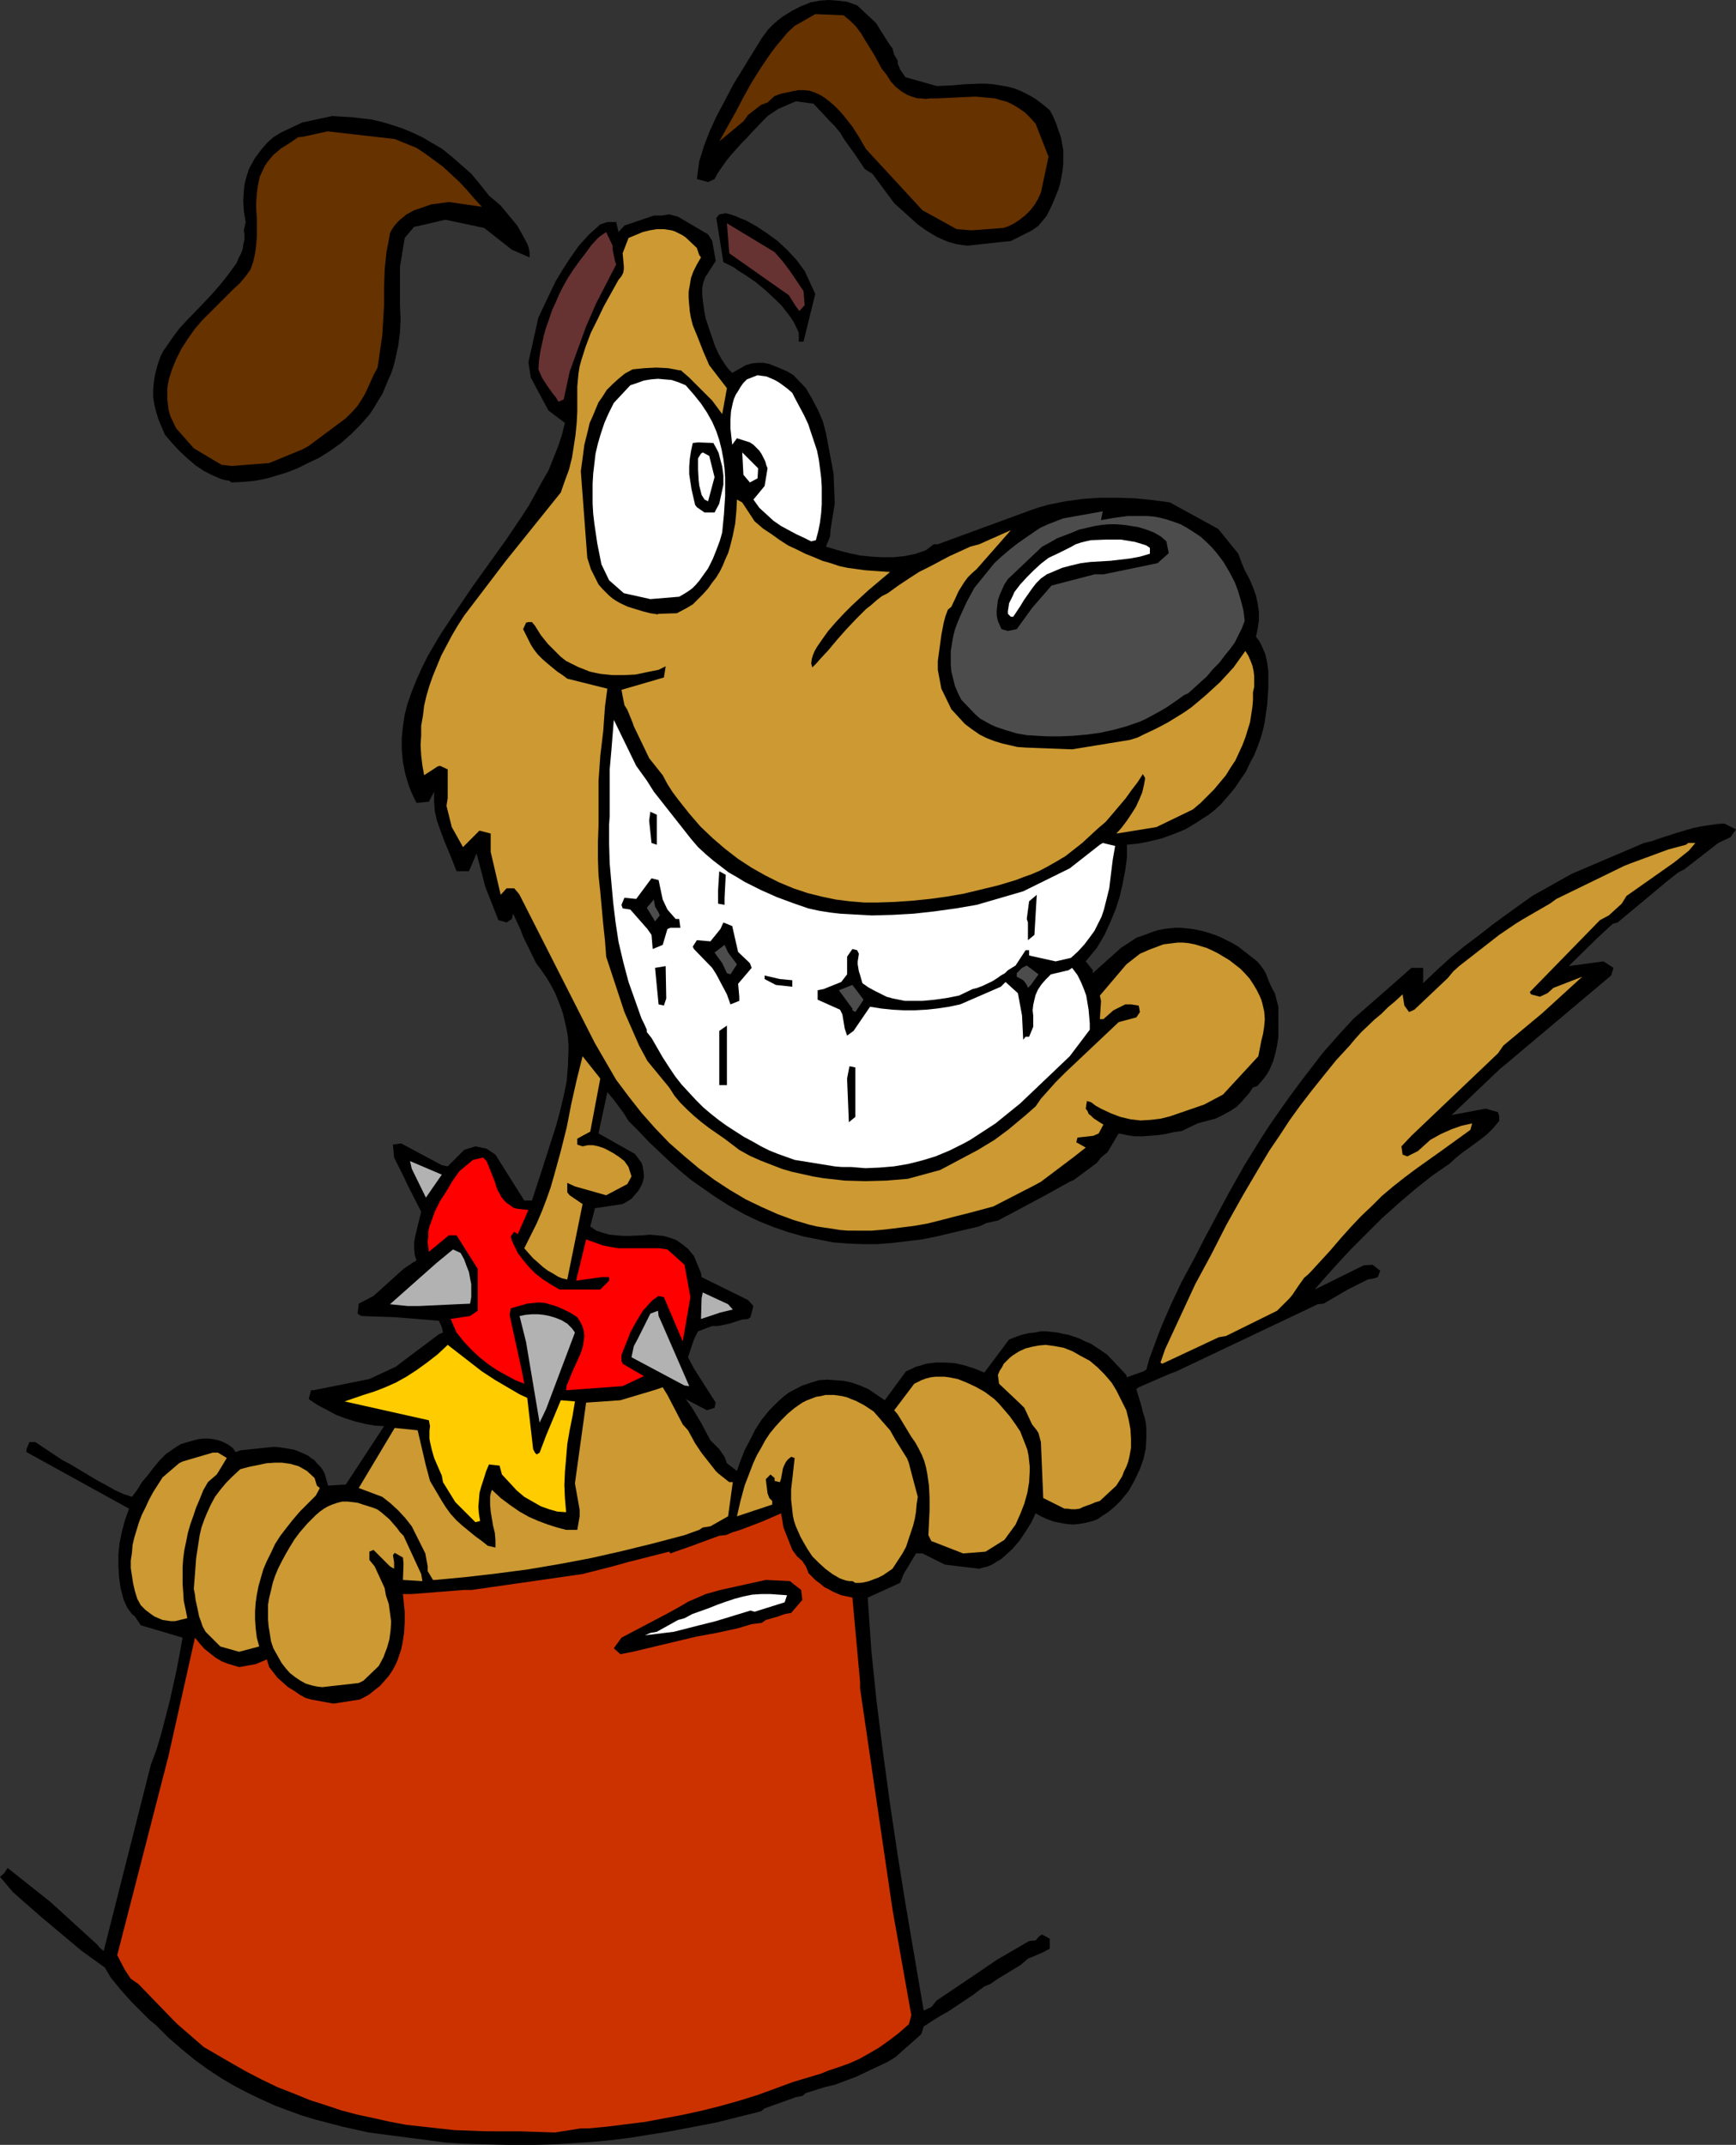 <?xml version="1.0" encoding="UTF-8" standalone="no"?>
<svg
   version="1.0"
   width="125.994mm"
   height="155.668mm"
   id="svg50"
   sodipodi:docname="Dog 37.wmf"
   xmlns:inkscape="http://www.inkscape.org/namespaces/inkscape"
   xmlns:sodipodi="http://sodipodi.sourceforge.net/DTD/sodipodi-0.dtd"
   xmlns="http://www.w3.org/2000/svg"
   xmlns:svg="http://www.w3.org/2000/svg">
  <rect width="100%" height="100%" fill="#333333" stroke="none"/>
  <sodipodi:namedview
     id="namedview50"
     pagecolor="#ffffff"
     bordercolor="#000000"
     borderopacity="0.25"
     inkscape:showpageshadow="2"
     inkscape:pageopacity="0.0"
     inkscape:pagecheckerboard="0"
     inkscape:deskcolor="#d1d1d1"
     inkscape:document-units="mm" />
  <defs
     id="defs1">
    <pattern
       id="WMFhbasepattern"
       patternUnits="userSpaceOnUse"
       width="6"
       height="6"
       x="0"
       y="0" />
  </defs>
  <path
     style="fill:#000000;fill-opacity:1;fill-rule:evenodd;stroke:none"
     d="m 138.965,588.353 -11.957,-0.323 -4.848,-0.323 -21.006,-2.747 -7.271,-1.616 -3.717,-0.97 -3.717,-0.97 -3.717,-1.131 -3.555,-1.293 -3.878,-1.454 -3.555,-1.616 -3.717,-1.778 -3.717,-1.939 -3.555,-2.101 -3.717,-2.424 -3.555,-2.585 -3.555,-2.909 -3.555,-3.07 -3.555,-3.555 -1.777,-1.454 -1.616,-1.616 -3.232,-3.232 -2.909,-3.232 -2.909,-3.555 -1.616,-2.747 -6.302,-4.525 L 11.473,525.979 6.302,521.455 3.555,519.031 0,514.829 l 1.131,-0.97 0.97,-1.454 11.796,9.372 12.765,11.635 0.646,0.808 1.131,0.97 12.927,-51.063 1.616,-4.363 1.293,-4.363 1.131,-4.363 1.131,-4.363 1.939,-8.726 1.616,-8.726 -11.473,-3.393 -1.616,-2.424 -0.808,-0.646 -1.293,-1.778 -0.97,-2.101 -0.808,-3.07 -0.485,-3.232 -0.162,-3.07 v -3.07 l 0.323,-3.232 0.646,-3.07 0.808,-3.07 1.131,-3.232 -28.116,-15.513 v -0.808 l 0.808,-1.939 H 9.695 l 7.271,4.848 2.424,1.293 2.424,1.454 4.848,2.909 2.424,1.293 2.262,1.293 2.424,1.131 2.424,0.808 1.454,-1.939 1.293,-2.101 1.616,-1.939 1.616,-2.101 1.616,-1.939 1.777,-1.778 2.101,-1.454 0.97,-0.646 1.131,-0.646 3.393,-0.97 1.293,-0.323 1.293,-0.162 h 1.454 l 1.293,0.162 1.454,0.323 1.293,0.485 1.293,0.646 1.293,0.97 0.808,1.131 1.293,-0.485 9.21,-0.97 1.777,0.162 1.939,0.323 1.939,0.323 1.939,0.808 1.777,0.808 0.808,0.646 0.97,0.646 0.646,0.808 0.808,0.808 0.646,0.808 0.646,1.131 0.97,3.393 4.848,-0.323 10.503,-15.998 -2.585,-0.162 -2.747,-0.485 -2.585,-0.646 -2.585,-0.808 -2.585,-0.97 -2.424,-1.293 -2.747,-1.454 -2.424,-1.616 0.646,-2.424 h 0.646 l 13.735,-2.747 1.616,-0.323 7.271,-3.393 2.101,-1.616 9.695,-7.272 1.131,-0.485 -0.323,-1.454 -0.808,-1.778 -12.119,-0.97 -9.21,-0.323 -0.97,-0.646 0.323,-2.747 4.04,-2.101 8.241,-7.433 2.909,-1.939 0.646,-0.323 -0.485,-1.616 -0.162,-1.778 v -1.616 l 0.323,-1.778 0.808,-3.393 0.808,-3.232 -3.717,-7.272 -0.808,-1.778 -2.909,-5.817 -0.323,-3.555 2.262,-0.323 6.625,3.555 4.524,2.424 1.616,0.323 4.524,-4.525 3.07,-0.97 3.07,0.646 2.424,1.616 7.918,12.604 h 2.101 l 2.747,-8.403 2.585,-8.08 1.293,-4.04 1.131,-4.201 0.97,-4.04 0.808,-4.04 0.323,-4.04 0.162,-4.04 v -1.939 l -0.162,-2.101 -0.323,-1.939 -0.485,-2.101 -0.485,-2.101 -0.646,-1.939 -0.808,-2.101 -0.808,-1.939 -1.131,-2.101 -1.131,-1.939 -1.454,-2.101 -1.454,-1.939 -3.555,-7.272 -0.646,-1.778 -2.101,-4.525 -0.323,1.454 -1.454,0.97 -2.262,-0.646 -3.555,-9.049 -2.424,-9.211 -2.101,4.848 h -0.97 -2.424 l -1.131,-2.909 -1.131,-2.747 -1.131,-2.747 -0.97,-2.585 -0.97,-2.747 -0.646,-2.747 -0.162,-2.585 v -1.454 -1.293 l -1.454,2.747 -3.393,0.323 -0.646,-1.293 -0.808,-1.778 -0.646,-1.616 -0.97,-3.232 -0.646,-3.232 -0.323,-3.393 v -3.232 l 0.323,-3.232 0.485,-3.232 0.808,-3.07 1.131,-3.232 1.293,-3.232 1.454,-3.232 1.616,-3.232 1.777,-3.07 1.939,-3.232 4.201,-6.302 4.363,-6.464 4.524,-6.302 4.524,-6.302 4.363,-6.464 2.101,-3.232 1.777,-3.232 1.777,-3.232 1.777,-3.07 1.293,-3.232 1.293,-3.232 1.131,-3.393 0.808,-3.232 -4.524,-3.393 -4.848,-9.049 -0.646,-4.201 2.747,-12.281 3.07,-6.464 1.616,-3.393 1.939,-3.232 2.101,-3.232 2.262,-3.232 1.454,-1.616 1.293,-1.454 1.616,-1.454 1.616,-1.454 1.939,-0.646 h 2.424 l 0.646,2.747 1.616,-1.778 8.079,-2.747 h 2.101 l 2.101,-0.323 2.424,0.646 8.241,4.848 1.131,1.778 0.97,5.494 -1.777,2.747 -0.485,0.808 -0.485,0.646 -0.646,1.616 -0.323,1.616 v 1.778 l 0.162,1.616 0.485,3.393 0.323,1.616 0.646,1.939 0.646,1.939 1.293,3.717 0.808,1.778 0.97,1.778 1.293,1.939 0.646,0.808 0.97,0.97 3.717,-2.101 1.616,-0.485 1.616,-0.162 h 1.616 l 1.616,0.323 1.616,0.646 1.616,0.646 1.777,0.808 1.616,0.97 3.393,3.555 1.777,3.07 1.616,3.07 1.293,3.07 0.808,3.07 2.101,11.15 0.323,8.241 -1.131,6.948 -0.162,2.101 -1.131,2.747 3.232,0.97 3.07,0.808 3.07,0.646 3.07,0.323 3.07,0.162 h 3.07 l 3.07,-0.323 3.07,-0.646 2.747,-0.97 2.101,-1.616 h 1.131 l 25.531,-9.372 2.424,-0.808 2.262,-0.646 4.848,-0.97 4.686,-0.646 4.848,-0.323 h 4.848 l 4.686,0.162 4.848,0.485 4.686,0.646 13.25,7.272 5.494,6.787 0.97,2.585 0.808,1.939 1.293,2.424 0.97,2.262 0.808,2.262 0.485,2.262 0.323,2.262 v 2.262 l -0.323,2.262 -0.485,2.262 0.97,1.293 0.646,1.293 0.485,1.131 0.485,1.131 0.485,2.262 0.323,2.262 v 4.686 l -0.323,4.686 -0.323,2.262 -0.323,2.262 -0.485,2.262 -0.646,2.262 -0.808,2.262 -0.97,2.424 -1.131,2.101 -1.131,2.424 -1.454,2.101 -1.616,2.424 -1.777,2.101 -2.101,2.424 -1.616,1.454 -1.616,1.293 -1.777,1.131 -1.454,0.97 -1.616,0.97 -1.616,0.97 -3.232,1.293 -3.07,1.131 -3.232,0.808 -3.232,0.646 -3.232,0.323 v 3.555 l -0.485,3.555 -0.646,3.393 -0.808,3.555 -1.131,3.555 -1.454,3.555 -1.616,3.555 -2.101,3.555 -3.07,3.717 1.939,2.424 v 0.808 l 7.756,-6.948 4.201,-2.747 2.747,-0.97 1.616,-0.646 1.616,-0.485 1.616,-0.323 1.454,-0.162 1.616,-0.162 h 1.454 l 1.616,0.162 1.616,0.162 1.616,0.323 1.454,0.323 1.616,0.485 1.454,0.485 1.616,0.646 1.616,0.808 1.616,0.808 1.616,0.97 5.171,4.04 0.97,1.131 0.808,1.131 0.646,1.131 0.808,2.101 0.485,1.131 0.485,0.97 0.646,1.131 0.97,3.717 v 3.878 4.363 l -0.323,2.262 -0.485,2.262 -0.646,2.262 -0.485,1.131 -0.485,1.131 -0.646,1.131 -0.808,1.131 -0.97,1.131 -0.97,1.131 -1.131,0.323 -0.97,1.454 -1.131,1.293 -1.131,1.293 -1.293,1.293 -1.454,0.97 -1.454,0.808 -1.454,0.808 -1.454,0.646 -4.848,1.293 -4.363,2.101 -2.262,0.323 -2.101,0.485 -2.101,0.323 -2.101,0.162 -2.262,0.162 h -2.101 l -2.101,-0.323 -2.262,-0.485 -1.454,2.424 -1.616,2.747 -1.777,1.454 -1.131,1.454 -6.302,4.686 -1.131,0.485 -7.271,4.04 -12.442,6.625 -3.07,0.646 -2.101,0.97 -7.595,1.778 -4.04,0.97 -4.04,0.808 -4.04,0.485 -4.04,0.485 -4.201,0.323 h -4.04 l -4.04,-0.162 -4.04,-0.323 -4.04,-0.808 -4.04,-0.808 -4.04,-1.131 -4.201,-1.454 -4.04,-1.616 -4.04,-1.939 -4.04,-2.262 -4.04,-2.585 -3.232,-2.262 -3.232,-2.262 -2.909,-2.424 -2.909,-2.585 -2.747,-2.585 -2.909,-2.747 -2.747,-2.909 -2.909,-2.909 -1.293,-2.101 -2.747,-3.717 -1.777,-2.101 -2.424,11.311 10.018,5.656 1.777,2.424 0.323,0.97 0.323,2.101 v 0.97 l -0.323,1.293 -0.485,1.131 -0.646,1.131 -0.97,1.131 -0.97,1.131 -1.293,0.808 -1.131,0.646 -7.595,1.131 -1.293,5.009 1.616,1.131 1.939,0.646 1.777,0.485 1.777,0.162 1.939,0.162 h 1.777 l 3.717,-0.162 1.777,-0.162 1.939,0.162 1.777,0.162 1.777,0.485 1.777,0.646 1.616,1.131 0.808,0.646 0.808,0.646 0.808,0.97 0.808,0.97 1.939,4.686 0.162,1.131 12.765,6.302 1.454,1.616 -0.808,3.07 -0.646,0.485 -1.616,0.162 -3.555,1.131 -3.07,0.646 h -1.616 l -3.878,1.454 -1.131,2.262 -0.485,1.454 -1.131,3.393 1.616,3.07 1.131,1.778 4.848,7.595 -0.323,1.454 -2.101,0.646 -5.817,-3.07 1.777,2.424 2.424,4.04 2.585,4.848 2.424,2.424 1.454,2.101 0.646,1.778 2.747,2.101 0.97,-2.747 1.131,-2.909 1.454,-2.747 1.454,-2.909 1.777,-2.747 2.101,-2.585 1.293,-1.293 1.131,-1.131 1.454,-1.293 1.454,-1.131 v 0 l 3.717,-1.939 2.424,-0.808 2.101,-0.646 2.262,-0.162 2.262,0.162 2.262,0.162 2.262,0.485 2.262,0.808 2.262,0.97 4.524,3.07 5.817,-7.918 1.454,-0.646 1.293,-0.646 1.293,-0.323 1.454,-0.485 1.293,-0.162 1.293,-0.162 h 2.747 l 2.585,0.162 2.747,0.646 2.585,0.808 2.747,1.131 0.97,-1.293 5.817,-7.756 2.424,-0.97 1.616,-0.485 1.454,-0.323 1.616,-0.162 1.616,-0.323 h 1.454 l 1.454,0.162 1.616,0.162 1.454,0.323 1.616,0.323 1.454,0.485 1.454,0.485 1.616,0.808 1.616,0.646 1.454,0.97 1.454,0.97 1.616,1.131 5.171,5.494 0.162,0.646 4.524,-1.616 0.808,-0.485 0.808,-2.909 1.131,-3.07 1.131,-3.07 1.131,-2.909 2.585,-5.979 2.909,-6.14 3.232,-5.979 3.07,-5.979 6.463,-12.119 4.363,-7.756 4.686,-7.595 2.424,-3.717 2.585,-3.717 2.747,-3.878 2.747,-3.717 6.302,-8.241 4.848,-5.494 3.717,-4.04 8.887,-7.756 6.948,-6.14 h 3.232 v 4.201 l 3.717,-3.555 3.717,-3.393 3.717,-3.07 3.878,-2.909 3.717,-2.909 3.717,-2.747 7.433,-5.333 v 0 l 9.21,-5.171 1.777,-0.97 19.714,-8.403 2.101,-0.485 2.262,-0.808 4.524,-1.454 4.363,-1.293 2.262,-0.485 2.101,-0.323 2.262,-0.323 2.101,-0.162 3.232,1.616 -1.454,2.101 -3.393,1.616 -9.372,7.272 -1.616,0.808 -1.454,1.131 -1.616,1.293 -13.573,11.311 -1.293,0.323 -4.201,3.878 -7.918,7.756 9.534,-1.293 2.747,1.778 -0.646,2.101 -29.57,24.885 -0.808,0.646 -13.412,12.766 9.372,-1.778 3.393,0.97 0.323,1.131 v 1.293 l -1.616,1.939 -1.616,1.616 -1.616,1.293 -3.717,2.747 -1.616,1.131 -1.777,1.454 -1.777,1.616 -4.686,3.232 -4.686,3.717 -4.524,3.878 -4.524,4.04 -4.201,4.201 -4.363,4.363 -4.04,4.363 -4.04,4.525 -1.777,2.101 13.412,-6.625 2.424,-0.162 2.101,1.616 -0.646,1.778 -0.97,0.323 -1.777,0.323 -5.494,2.747 -6.625,3.878 -1.616,0.162 -38.781,18.421 -1.777,0.646 -8.564,3.717 -0.646,0.485 1.454,4.848 0.323,1.454 0.485,1.454 0.323,1.454 0.162,1.454 v 1.454 1.293 l -0.162,2.909 -0.646,2.909 -0.97,2.747 -1.454,3.07 -1.616,2.909 -2.262,2.747 -1.293,1.293 -1.293,1.131 -1.293,0.97 -1.293,0.808 -1.131,0.808 -1.293,0.485 -1.939,0.485 -1.777,0.323 -1.777,0.162 -1.777,-0.162 -1.777,-0.323 -1.616,-0.323 -1.777,-0.646 -1.777,-0.808 -1.454,-0.808 -1.131,2.424 -1.616,2.585 -1.616,2.424 -1.939,2.262 -2.101,1.939 -1.131,0.97 -1.131,0.646 -1.293,0.808 -1.131,0.485 -1.293,0.323 -1.131,0.323 -9.372,-1.131 -6.14,-3.07 h -1.777 l -3.393,5.656 -0.97,2.424 -8.887,4.04 0.485,7.11 0.485,7.11 1.454,14.22 1.777,14.058 1.939,14.22 2.101,14.058 2.262,14.058 4.848,28.44 2.101,-0.97 1.454,-1.778 8.887,-5.979 7.595,-5.171 8.887,-5.171 1.777,-0.162 0.97,-1.131 0.808,-0.485 2.101,1.131 v 2.747 l -1.777,0.97 -4.201,1.778 -2.101,1.778 -6.14,3.717 -2.101,1.454 -1.616,0.646 -3.232,2.424 -6.787,4.525 -1.777,0.97 -2.101,1.293 -2.747,1.778 -0.646,2.101 -7.11,6.302 -2.101,1.293 -8.887,4.201 -1.777,0.646 -3.878,1.454 -2.747,0.646 -3.07,0.97 -2.101,0.646 -0.97,0.808 -1.777,0.323 -8.564,3.07 -0.97,0.808 -12.281,3.07 -8.403,1.616 -5.171,0.97 -5.171,0.808 -5.009,0.808 -5.171,0.646 -5.171,0.485 -5.009,0.323 -5.171,0.323 -5.171,0.162 h -7.271 z"
     id="path1" />
  <path
     style="fill:#cc3200;fill-opacity:1;fill-rule:evenodd;stroke:none"
     d="m 133.471,584.637 -4.363,-0.162 -4.363,-0.162 -4.524,-0.485 -4.363,-0.485 -4.363,-0.485 -4.363,-0.808 -4.363,-0.97 -4.524,-0.97 -4.363,-1.131 -4.363,-1.454 -4.524,-1.454 -4.363,-1.778 -4.524,-1.778 -4.363,-2.101 -4.363,-2.262 -4.524,-2.585 -6.948,-4.04 -7.271,-6.302 -1.293,-1.293 -9.372,-9.695 -2.101,-1.454 -1.616,-2.424 -2.101,-4.04 14.058,-54.618 7.271,-32.48 1.293,1.616 1.293,1.454 1.616,1.293 1.454,1.131 1.616,0.97 1.616,0.646 1.616,0.485 1.616,0.485 4.524,-0.808 3.07,-1.293 0.646,2.101 1.131,1.454 1.131,1.454 1.454,1.293 1.454,1.293 1.616,0.97 1.616,1.131 1.454,0.808 1.616,0.485 6.14,1.131 7.271,-1.131 2.424,-1.293 1.616,-1.293 1.454,-1.131 1.293,-1.454 1.131,-1.293 0.97,-1.454 0.808,-1.454 0.646,-1.454 0.485,-1.454 0.485,-1.454 0.323,-1.454 0.485,-3.07 0.162,-2.909 v -2.909 l -0.485,-4.848 h 2.424 l 14.381,-1.131 h 2.101 l 30.378,-4.363 8.241,-2.101 4.04,-1.131 11.473,-2.909 0.323,0.485 5.979,-2.101 4.363,-1.616 3.07,-1.131 1.777,-0.162 1.939,-0.808 2.101,-0.646 4.686,-1.778 1.616,-0.646 4.848,-2.101 0.646,3.878 2.424,6.14 1.293,1.778 1.454,1.293 0.97,1.454 0.646,1.616 v 0.162 l 1.131,1.131 0.97,0.97 1.131,0.808 1.131,0.97 1.293,0.646 1.131,0.646 1.131,0.485 1.131,0.485 3.07,0.646 2.101,23.108 v 1.778 l 8.887,60.597 5.171,29.086 -0.646,2.424 -2.747,2.424 -2.747,2.101 -2.747,1.939 -2.747,1.616 -2.585,1.454 -2.909,1.293 -2.747,0.97 -2.909,0.97 -1.939,0.808 -7.595,2.262 -9.695,3.555 -5.171,1.616 -5.171,1.454 -5.171,1.293 -5.171,1.131 -5.171,0.97 -5.171,0.97 -5.171,0.646 -5.171,0.646 -5.171,0.485 h -2.101 l -7.11,1.131 -9.695,-0.323 h -4.524 z"
     id="path2" />
  <path
     style="fill:#cc9932;fill-opacity:1;fill-rule:evenodd;stroke:none"
     d="m 88.388,462.797 -1.454,-0.162 -1.454,-0.323 -1.616,-0.485 -1.454,-0.808 -1.454,-0.97 -1.454,-1.131 -1.131,-1.293 -1.131,-1.454 v 0 l -2.262,-4.04 -0.646,-1.939 -0.323,-2.101 -0.323,-1.939 -0.162,-1.939 v -2.101 -1.939 l 0.323,-1.939 0.485,-1.939 0.485,-2.101 0.646,-1.939 0.808,-1.939 0.97,-1.939 1.131,-2.101 1.131,-1.939 1.293,-2.101 1.454,-1.939 2.101,-2.424 1.131,-1.131 1.131,-1.131 1.131,-0.97 1.131,-0.808 1.131,-0.646 1.131,-0.485 1.454,-0.485 1.293,-0.323 h 1.454 l 1.454,0.162 1.293,0.162 1.454,0.485 2.585,0.808 1.293,0.485 1.131,0.808 1.131,0.97 1.131,0.97 2.101,2.424 0.808,1.131 0.97,0.97 4.848,10.503 0.323,1.939 -5.332,-0.323 0.162,-4.525 -0.162,-1.616 -2.262,-1.293 -0.485,0.646 0.323,1.939 v 1.778 l -1.131,-0.646 -4.524,-4.525 -1.131,0.485 v 2.262 l 1.454,1.778 2.747,5.979 0.323,1.939 0.808,2.424 0.323,2.424 0.323,2.424 -0.162,2.424 -0.323,2.424 -0.646,2.262 -0.97,2.585 -1.293,2.424 -4.201,4.04 -1.293,0.646 z"
     id="path3" />
  <path
     style="fill:#000000;fill-opacity:1;fill-rule:evenodd;stroke:none"
     d="m 170.152,453.748 -1.777,-1.616 2.101,-2.909 12.281,-6.464 1.777,-0.97 2.585,-1.454 1.616,-0.97 4.848,-2.101 4.04,-1.131 12.442,-2.747 6.625,0.323 0.97,0.808 2.101,1.616 0.323,2.747 -3.07,3.555 -1.777,0.323 -1.777,0.646 -3.393,0.97 -1.131,0.808 -2.747,0.323 -3.717,1.131 -5.979,1.293 -5.332,0.97 -17.613,4.201 z"
     id="path4" />
  <path
     style="fill:#cc9932;fill-opacity:1;fill-rule:evenodd;stroke:none"
     d="m 65.604,453.101 -5.171,-1.454 -4.04,-4.04 -0.808,-1.454 -0.485,-1.454 -0.485,-1.293 -0.323,-1.616 -0.646,-2.909 -0.162,-1.454 -0.323,-1.616 0.323,-4.04 0.323,-4.363 0.646,-4.201 0.323,-2.101 0.485,-2.101 0.808,-2.262 0.808,-1.939 0.97,-2.101 1.131,-2.101 1.454,-1.939 1.616,-1.939 1.777,-1.778 2.101,-1.939 2.424,-0.646 2.424,-0.485 2.262,-0.485 2.262,-0.162 h 2.101 l 2.262,0.323 1.131,0.323 1.131,0.323 1.131,0.646 1.131,0.646 2.101,1.939 0.646,2.101 0.808,0.646 -1.131,2.101 -2.262,2.262 -2.101,2.101 -1.939,2.262 -1.777,2.262 -1.616,2.101 -1.454,2.262 -1.131,2.424 -1.131,2.262 -0.97,2.262 -0.646,2.262 -0.646,2.262 -0.485,2.424 -0.323,2.262 -0.162,2.262 v 2.262 l 0.162,2.424 0.323,2.585 0.646,2.424 z"
     id="path5" />
  <path
     style="fill:#ffffff;fill-opacity:1;fill-rule:evenodd;stroke:none"
     d="m 176.938,448.577 1.454,-0.646 1.777,-0.323 5.817,-3.232 1.777,-0.485 2.101,-1.131 4.524,-1.616 2.424,-0.97 2.262,-0.808 2.424,-0.808 2.424,-0.646 2.424,-0.485 2.424,-0.162 h 2.585 l 4.524,0.323 -0.646,1.939 -8.241,2.585 -1.131,-0.323 -9.534,2.909 -4.524,1.131 -6.948,1.778 z"
     id="path6" />
  <path
     style="fill:#cc9932;fill-opacity:1;fill-rule:evenodd;stroke:none"
     d="m 47.991,444.699 h -1.131 l -1.131,-0.162 -1.131,-0.162 -1.131,-0.485 -1.131,-0.485 -1.131,-0.808 -1.293,-0.97 -1.293,-1.293 -0.97,-1.778 -0.646,-2.101 -0.485,-2.101 -0.323,-2.101 -0.323,-2.101 v -2.101 l 0.323,-2.101 0.162,-2.101 0.485,-2.101 0.646,-2.101 0.646,-2.101 0.808,-2.101 0.97,-1.939 0.97,-2.101 1.131,-2.101 2.585,-4.04 4.524,-3.878 0.97,-0.485 8.241,-2.424 h 1.454 l 2.424,1.454 -1.454,2.424 -1.293,2.101 -2.424,2.101 -1.293,2.262 -0.97,2.424 -0.97,2.262 -0.808,2.424 -0.808,2.262 -0.646,2.262 -0.485,2.424 -0.485,2.262 -0.323,2.424 -0.162,2.262 v 2.262 2.424 l 0.162,2.262 0.162,2.424 0.485,2.262 0.485,2.424 z"
     id="path7" />
  <path
     style="fill:#cc9932;fill-opacity:1;fill-rule:evenodd;stroke:none"
     d="m 233.817,433.711 h -0.808 l -0.97,-0.162 -0.97,-0.323 -0.808,-0.323 -1.939,-1.131 -1.939,-1.454 -1.777,-1.616 -1.777,-1.778 -1.293,-1.939 -1.131,-1.939 -0.808,-1.454 -0.646,-1.454 -0.646,-1.454 -0.485,-1.454 -0.323,-1.454 -0.162,-1.454 -0.323,-2.909 v -2.909 l 0.323,-2.747 0.646,-5.817 -0.97,-0.323 -0.97,0.808 -0.485,0.646 -0.485,0.97 -0.323,0.808 -0.162,0.97 -0.162,0.808 -0.162,0.97 -0.323,0.97 -1.454,-0.323 v -0.808 l -1.131,-0.97 -1.293,1.293 0.485,3.878 0.485,1.293 0.808,0.808 v 0.97 l -9.695,3.232 0.97,-4.201 1.131,-4.201 1.616,-4.201 0.808,-2.101 0.97,-2.101 1.131,-1.939 1.131,-2.101 1.293,-1.939 1.454,-1.778 1.616,-1.778 1.777,-1.778 1.939,-1.616 2.101,-1.454 1.293,-0.646 1.293,-0.485 1.293,-0.485 1.131,-0.162 1.293,-0.323 h 1.131 1.293 l 1.131,0.162 1.131,0.162 1.293,0.323 1.131,0.485 1.293,0.485 2.424,1.293 2.424,1.616 4.524,5.171 1.454,2.585 1.616,2.585 0.808,1.293 0.808,1.293 0.485,1.293 0.323,1.293 2.101,7.918 -0.323,2.101 -0.162,1.939 -0.323,1.939 -0.485,1.939 -0.646,1.939 -0.646,1.939 -0.646,1.939 -0.97,1.778 -2.747,4.201 -2.585,1.778 -1.293,0.646 -1.293,0.485 -1.293,0.485 -1.293,0.323 -1.131,0.162 h -1.293 z"
     id="path8" />
  <path
     style="fill:#cc9932;fill-opacity:1;fill-rule:evenodd;stroke:none"
     d="m 118.767,433.387 -1.454,-2.424 v -1.293 l -0.646,-3.555 -3.717,-7.433 -1.777,-2.262 -1.939,-2.101 -2.101,-1.939 -2.262,-1.778 -6.463,-2.424 9.857,-16.482 6.302,0.646 2.262,9.695 1.131,4.201 3.232,5.494 1.131,1.778 1.293,1.778 1.616,1.778 1.616,1.454 3.555,2.909 1.777,1.293 1.616,1.293 2.101,0.485 v -2.101 l -0.162,-1.939 -0.485,-1.939 -0.323,-1.939 -0.323,-1.939 -0.162,-1.939 v -2.101 l 0.162,-0.97 0.323,-0.97 2.424,2.262 2.585,1.939 2.585,1.778 2.585,1.454 2.585,1.131 2.585,0.97 2.585,0.808 2.424,0.646 v 0 h 3.07 l 0.646,-3.717 v -1.778 l -1.293,-7.272 3.07,-22.138 9.372,-0.646 9.21,-2.747 2.424,-0.808 1.293,2.101 4.201,8.08 1.454,1.616 1.939,3.555 1.616,2.424 0.485,0.646 3.555,4.525 0.646,0.646 3.07,2.424 h 0.97 l -1.293,9.372 -4.848,2.747 -2.101,0.323 -0.97,0.646 -4.04,1.454 -8.564,2.262 -8.564,2.101 -8.564,1.939 -8.564,1.616 -8.564,1.454 -8.564,1.131 -8.403,0.97 -8.564,0.808 z"
     id="path9" />
  <path
     style="fill:#cc9932;fill-opacity:1;fill-rule:evenodd;stroke:none"
     d="m 264.195,426.116 -8.726,-3.393 -0.808,-1.616 0.162,-3.393 0.162,-3.393 v -3.393 l -0.162,-3.393 -0.485,-3.393 -0.323,-1.616 -0.485,-1.778 -0.646,-1.616 -0.808,-1.616 -0.97,-1.778 -1.131,-1.616 -3.717,-6.14 -0.97,-1.131 5.494,-7.272 1.939,-0.97 1.293,-0.485 1.293,-0.323 1.293,-0.162 h 1.131 1.293 l 1.293,0.162 2.424,0.485 2.424,0.97 2.424,1.131 2.585,1.454 2.585,1.939 1.293,1.293 0.97,1.131 0.97,1.131 0.97,1.131 1.616,2.262 1.293,1.939 0.808,2.101 0.646,1.616 0.485,1.293 0.323,1.616 0.162,1.454 0.162,1.454 v 1.454 l -0.162,2.909 -0.485,2.909 -0.808,2.909 -1.131,2.909 -1.293,2.909 -3.07,4.201 -5.171,3.232 z"
     id="path10" />
  <path
     style="fill:#ffcc00;fill-opacity:1;fill-rule:evenodd;stroke:none"
     d="m 130.401,417.551 -5.494,-5.494 -3.393,-5.494 -0.323,-1.778 -2.101,-4.848 -0.646,-2.262 -0.485,-2.101 -0.162,-0.97 v -1.131 -0.97 l 0.162,-1.293 -0.323,-1.616 -23.107,-5.171 5.171,-1.778 3.07,-0.97 2.909,-1.131 2.909,-1.293 2.909,-1.616 2.747,-1.778 2.909,-2.101 2.909,-2.262 2.747,-2.585 9.372,7.272 3.717,2.424 6.625,3.878 2.101,0.97 1.616,14.058 0.485,0.97 0.485,0.485 0.808,-0.485 1.777,-4.686 2.424,-5.817 1.616,-3.878 3.878,0.323 -0.646,3.878 -0.808,4.04 -0.646,3.717 -0.323,3.878 -0.323,3.717 -0.162,3.717 0.162,3.717 0.323,3.717 -2.424,-0.162 -2.262,-0.646 -2.262,-0.808 -2.262,-1.293 -2.262,-1.293 -2.101,-1.778 -1.939,-2.101 -2.101,-2.262 -0.646,-2.424 -2.909,-0.323 -0.808,1.939 -0.646,2.101 -0.646,1.939 -0.485,1.778 -0.162,1.939 -0.162,1.939 0.162,1.939 0.323,1.939 z"
     id="path11" />
  <path
     style="fill:#cc9932;fill-opacity:1;fill-rule:evenodd;stroke:none"
     d="m 291.988,413.835 -5.817,-2.909 -0.646,-15.351 -0.646,-2.424 -0.485,-0.808 -1.293,-1.616 -2.101,-4.525 -1.131,-1.131 -5.817,-5.494 -0.323,-2.424 0.485,-1.131 0.646,-0.97 0.485,-0.97 0.808,-0.808 0.808,-0.808 0.808,-0.646 1.777,-1.131 1.777,-0.808 1.939,-0.485 1.777,-0.323 1.777,-0.162 2.424,0.323 2.585,0.485 2.424,0.97 2.262,1.293 2.424,1.293 2.101,1.778 1.939,1.939 1.939,2.262 1.293,2.101 2.747,5.494 0.646,2.585 0.485,2.585 0.162,2.585 v 2.585 l -0.485,2.585 -0.323,1.293 -0.485,1.293 -0.646,1.293 -0.485,1.293 -0.808,1.293 -0.808,1.293 -4.524,4.201 -1.131,0.323 -1.131,0.485 -2.262,0.808 -0.97,0.485 -1.131,0.162 h -1.131 l -1.131,-0.162 z"
     id="path12" />
  <path
     style="fill:#b2b2b2;fill-opacity:1;fill-rule:evenodd;stroke:none"
     d="m 148.014,390.243 -3.717,-22.138 -1.777,-7.11 1.616,-0.323 1.777,-0.162 h 1.616 l 1.616,0.162 1.616,0.323 1.616,0.485 1.616,0.646 1.616,0.97 1.293,1.293 0.808,1.131 -7.918,21.007 z"
     id="path13" />
  <path
     style="fill:#ff0000;fill-opacity:1;fill-rule:evenodd;stroke:none"
     d="m 155.285,381.355 0.162,-1.293 0.485,-1.131 0.97,-2.424 2.262,-5.009 0.485,-1.293 0.323,-1.293 0.162,-1.293 0.162,-1.131 -0.162,-1.293 -0.323,-1.293 -0.646,-1.293 -0.808,-1.293 -1.777,-1.131 -1.939,-0.97 -1.777,-0.808 -1.616,-0.485 -1.616,-0.485 -1.777,-0.162 -1.616,0.162 -1.616,0.162 -4.524,1.293 -0.323,1.778 3.393,15.513 0.646,3.393 -2.424,-0.97 -2.424,-1.293 -2.585,-1.454 -2.424,-1.616 -2.424,-1.939 -2.262,-2.101 -2.101,-2.262 -1.939,-2.424 -1.616,-3.717 5.332,-0.808 2.101,-1.454 v -11.473 l -5.817,-9.211 h -2.101 l -5.494,4.525 -0.162,-1.293 -0.162,-1.454 0.162,-1.293 v -1.454 l 0.323,-1.454 0.485,-1.293 0.97,-2.747 1.454,-2.909 1.777,-2.747 1.616,-2.747 1.939,-2.747 3.717,-3.07 2.747,-0.646 0.97,0.97 2.262,5.656 0.485,1.616 0.323,0.808 0.485,0.808 0.485,0.97 0.808,0.97 0.646,0.646 0.97,0.646 0.808,0.646 1.131,0.323 3.07,0.323 -2.909,6.625 -0.97,-0.646 -0.97,1.293 0.323,1.131 0.485,1.131 1.131,2.262 1.454,1.939 1.616,1.939 1.777,1.778 2.101,1.616 2.262,1.454 2.262,1.293 h 11.15 l 2.424,-2.424 v -0.97 h -2.101 l -6.948,0.97 2.747,-11.311 4.524,1.616 2.262,0.485 2.101,0.323 h 2.262 2.262 4.363 2.262 l 2.262,0.323 4.686,4.201 1.616,8.888 -2.101,12.119 -5.171,-12.119 -1.454,-0.323 -0.485,0.323 -1.131,0.808 -0.97,0.97 -0.808,0.97 -0.808,0.808 -1.293,2.101 -1.131,1.939 -1.131,2.101 -0.808,2.101 -1.616,4.04 v 1.616 l 0.323,0.808 5.817,3.393 -5.817,2.747 z"
     id="path14" />
  <path
     style="fill:#b2b2b2;fill-opacity:1;fill-rule:evenodd;stroke:none"
     d="m 187.765,380.062 -14.543,-7.756 0.646,-3.07 0.97,-1.778 3.555,-7.11 2.101,-0.808 0.162,1.454 0.808,1.778 7.595,17.452 z"
     id="path15" />
  <path
     style="fill:#cc9932;fill-opacity:1;fill-rule:evenodd;stroke:none"
     d="m 318.327,373.76 1.293,-3.717 8.241,-17.775 4.363,-8.08 4.201,-8.241 4.524,-8.08 4.848,-8.241 2.424,-4.04 2.747,-4.04 2.747,-4.201 2.909,-4.04 3.232,-4.201 3.232,-4.04 3.393,-4.201 3.717,-4.04 1.616,-1.939 1.616,-1.778 3.555,-3.393 1.939,-1.616 1.777,-1.778 1.939,-1.616 2.101,-1.939 0.485,3.07 1.293,1.778 1.454,-0.646 9.21,-8.726 1.454,-1.778 1.616,-1.454 10.988,-8.564 4.524,-3.07 2.101,-1.293 7.271,-4.201 1.777,-1.293 18.583,-9.049 1.616,-0.646 10.503,-3.878 4.848,-1.293 0.646,-0.485 h 1.939 l -1.777,2.101 -4.04,3.232 -13.089,9.211 -1.293,2.101 -3.555,3.232 -2.424,1.293 -19.229,19.714 0.323,0.646 2.424,0.646 2.101,-0.97 1.616,-1.454 7.918,-3.07 -10.988,10.019 -10.665,8.888 -1.454,2.101 -23.753,22.623 -2.747,2.909 0.323,2.262 1.293,0.485 2.909,-1.454 3.393,-3.07 2.909,-1.616 2.909,-1.293 2.747,-0.97 2.909,-0.646 -0.485,1.778 -7.595,5.494 -7.271,5.171 -3.232,2.424 -3.07,2.424 -3.07,2.585 -2.747,2.747 -2.909,2.747 -2.909,3.07 -2.747,3.07 -2.909,3.393 -5.332,5.817 -0.808,0.808 -0.97,0.808 -1.616,2.262 -1.616,2.424 -0.808,0.97 -0.97,0.97 -2.424,2.424 -14.058,6.948 -1.939,0.323 -15.512,7.272 z"
     id="path16" />
  <path
     style="fill:#b2b2b2;fill-opacity:1;fill-rule:evenodd;stroke:none"
     d="m 192.289,361.803 0.162,-5.656 0.323,-1.616 6.948,3.232 1.293,1.454 -3.393,0.808 z"
     id="path17" />
  <path
     style="fill:#b2b2b2;fill-opacity:1;fill-rule:evenodd;stroke:none"
     d="m 111.818,358.248 -4.848,-0.485 12.765,-11.311 4.524,-3.717 2.101,0.97 0.97,1.778 0.646,1.778 0.646,1.616 0.323,1.778 0.323,1.616 v 1.778 1.778 l -0.323,1.778 -3.717,0.162 -10.342,0.485 z"
     id="path18" />
  <path
     style="fill:#cc9932;fill-opacity:1;fill-rule:evenodd;stroke:none"
     d="m 154.154,350.653 -1.131,-0.485 -1.293,-0.808 -1.454,-0.808 -1.293,-0.97 -1.454,-1.293 -1.293,-1.131 -1.293,-1.454 -1.131,-1.293 1.777,-3.555 1.616,-3.232 1.454,-3.393 1.293,-3.393 1.131,-3.232 0.97,-3.393 1.777,-6.464 1.616,-6.464 1.293,-6.625 1.454,-6.464 1.616,-6.464 4.363,5.494 0.485,0.646 -2.747,14.543 -2.101,1.131 -1.454,0.808 v 1.616 l 1.454,0.485 1.454,-0.323 h 1.454 l 1.454,0.323 1.454,0.485 1.293,0.646 1.454,0.808 1.454,0.97 1.454,1.131 1.131,1.616 0.808,2.585 -1.131,2.101 -5.817,3.07 -8.564,-2.424 -2.101,-0.97 v 2.585 l 0.646,0.808 3.555,2.424 -4.201,20.684 z"
     id="path19" />
  <path
     style="fill:#cc9932;fill-opacity:1;fill-rule:evenodd;stroke:none"
     d="m 234.625,337.564 h -2.101 l -2.101,-0.162 -1.939,-0.323 -2.262,-0.323 -2.101,-0.323 -2.101,-0.485 -4.363,-1.293 -4.363,-1.616 -4.363,-1.939 -4.363,-2.101 -4.363,-2.585 -4.201,-2.747 -4.363,-3.232 -4.04,-3.393 -4.04,-3.555 -3.878,-4.04 -3.717,-4.201 -3.555,-4.525 -3.393,-4.525 -5.817,-10.019 -20.683,-40.721 -0.485,-0.646 -0.97,-1.131 h -2.101 l -1.616,1.778 -2.747,-11.796 v -5.009 l -3.07,-0.808 -4.524,4.525 -3.07,-5.494 -1.454,-5.817 0.323,-2.101 V 211.038 l -2.101,-0.97 -0.646,0.162 -3.717,2.424 -0.485,-2.747 -0.323,-2.747 -0.162,-2.747 0.162,-2.747 v -2.585 l 0.485,-2.747 0.323,-2.747 0.646,-2.747 0.808,-2.747 0.97,-2.747 1.131,-2.747 1.131,-2.747 1.454,-2.747 1.454,-2.747 1.616,-2.747 1.777,-2.747 11.311,-14.866 15.189,-18.906 1.131,-3.232 1.131,-3.07 0.808,-3.232 0.485,-3.07 0.485,-3.232 0.323,-3.232 0.162,-3.07 v -3.07 -3.878 l 0.162,-1.778 0.162,-1.778 0.323,-1.939 0.485,-1.778 1.131,-3.555 1.454,-3.878 1.777,-3.555 1.777,-3.717 4.04,-7.272 0.808,-0.97 0.485,-0.97 0.162,-0.97 v -0.808 l -0.162,-1.778 -0.162,-1.778 1.616,-4.201 1.939,-0.808 1.939,-0.808 1.939,-0.485 1.939,-0.323 h 1.939 l 2.101,0.323 0.97,0.323 0.97,0.485 0.97,0.485 0.97,0.646 3.07,2.909 0.646,1.939 0.485,0.646 -1.131,1.939 -0.97,1.939 -0.646,1.778 -0.323,1.939 -0.323,1.778 v 1.778 l 0.162,1.939 0.162,1.778 0.323,1.778 0.485,1.939 1.454,3.555 1.454,3.717 1.616,3.717 4.848,6.302 -1.293,7.11 -2.747,-3.717 -6.302,-6.302 -2.424,-2.101 v 0.162 l -1.616,-0.323 -1.777,-0.323 -3.232,-0.162 -3.232,0.162 -3.232,0.323 -2.101,1.131 -1.777,1.454 -1.616,1.454 -1.616,1.616 -1.131,1.778 -1.131,1.616 -0.808,1.939 -0.808,1.939 -0.808,1.778 -0.485,2.101 -0.97,3.878 -0.485,3.717 -0.485,3.555 1.777,23.754 0.97,3.07 2.101,4.201 0.97,1.131 0.97,0.97 0.97,0.97 0.97,0.808 0.97,0.646 1.131,0.646 2.101,0.97 2.101,0.646 2.101,0.646 1.939,0.485 2.101,0.323 v -0.162 l 5.171,-0.162 2.747,-1.454 1.616,-0.97 2.747,-2.747 1.454,-1.616 1.131,-1.616 1.131,-1.454 0.97,-1.616 0.808,-1.616 0.646,-1.616 0.808,-1.778 0.485,-1.616 0.808,-3.232 0.646,-3.232 0.323,-3.393 0.162,-3.232 1.454,0.808 3.393,5.171 2.262,1.939 2.424,1.616 2.262,1.616 2.262,1.454 2.424,1.131 2.262,1.131 2.424,0.97 2.262,0.97 2.262,0.646 2.424,0.808 2.262,0.485 2.424,0.323 2.262,0.323 2.262,0.162 4.686,0.323 -1.939,1.616 -2.101,1.778 -2.101,1.778 -2.101,1.939 -2.262,2.101 -2.101,2.101 -2.262,2.424 -2.101,2.424 -1.616,2.262 -1.454,2.101 -0.646,1.131 -0.485,1.131 -0.323,1.131 -0.162,1.293 v -0.162 l 0.323,1.131 1.131,-1.131 0.97,-1.131 2.262,-2.424 2.424,-2.909 2.424,-2.747 2.747,-2.909 2.747,-2.747 1.454,-1.131 1.454,-1.293 1.454,-1.131 1.616,-0.808 2.909,-2.101 2.909,-1.939 2.747,-1.778 2.909,-1.454 5.494,-2.909 5.656,-2.585 2.424,-0.646 8.726,-3.878 -9.372,10.665 -1.293,1.131 -1.131,1.131 -0.97,1.293 -0.808,1.293 -0.808,1.293 -0.646,1.454 -1.293,2.747 -0.97,0.808 -0.646,1.778 -0.485,1.778 -0.646,3.393 -0.485,3.555 -0.485,3.555 v 2.424 l 0.97,5.171 2.747,5.656 1.939,2.101 1.777,1.939 1.939,1.454 2.101,1.454 1.939,0.97 2.101,0.808 2.101,0.646 2.101,0.485 2.101,0.485 2.262,0.162 4.201,0.162 4.363,0.162 4.201,0.162 15.836,-2.585 2.101,-0.646 1.939,-0.97 2.101,-0.97 2.262,-1.131 2.101,-1.131 2.101,-1.293 2.101,-1.293 2.101,-1.454 1.939,-1.616 2.101,-1.778 1.939,-1.778 1.939,-1.778 1.939,-2.101 1.777,-1.939 1.616,-2.262 1.616,-2.262 0.808,1.293 0.646,1.454 0.485,1.293 0.323,1.454 0.162,1.293 v 1.616 1.454 l -0.323,1.454 v 2.101 l -0.162,1.939 -0.323,2.101 -0.323,2.101 -0.646,2.101 -0.646,2.101 -0.808,2.101 -0.97,2.101 -0.97,2.101 -1.293,1.939 -1.293,2.101 -1.616,1.939 -1.616,1.939 -1.777,1.778 -1.939,1.939 -2.101,1.778 -10.018,4.848 -10.988,1.778 1.454,-1.616 1.454,-1.939 1.293,-1.939 1.131,-1.778 0.97,-2.101 0.808,-1.939 0.485,-2.101 0.323,-1.778 -0.646,-1.131 -1.454,2.262 -1.616,2.101 -1.616,2.262 -1.777,2.101 -1.777,2.101 -1.939,2.262 -2.262,1.939 -2.101,1.939 -2.101,1.939 -2.262,1.778 -2.262,1.778 -2.424,1.454 -2.262,1.293 -2.424,1.293 -2.262,0.97 -2.262,0.808 -2.101,0.808 -4.848,1.454 -4.686,1.131 -4.686,1.131 -4.686,0.808 -4.686,0.646 -4.848,0.485 -4.686,0.323 -4.686,0.162 h -3.717 l -3.878,-0.323 -3.878,-0.485 -3.878,-0.808 -3.878,-0.97 -3.878,-1.293 -3.878,-1.616 -3.878,-1.939 -3.717,-2.101 -3.717,-2.424 -3.555,-2.747 -3.393,-2.909 -3.393,-3.232 -3.07,-3.555 -3.07,-3.878 -1.454,-1.939 -1.454,-2.262 -1.293,-2.424 -3.717,-4.686 -4.201,-8.726 -0.323,-0.97 -1.454,-3.555 -0.808,-1.293 -0.485,-2.424 -0.323,-1.778 11.634,-3.393 0.485,-3.07 -1.939,0.97 -3.232,0.646 -3.07,0.646 -3.232,0.162 h -3.07 l -3.232,-0.323 -1.616,-0.323 -1.454,-0.323 -1.616,-0.646 -1.616,-0.646 -1.616,-0.808 -1.616,-0.808 -1.454,-1.131 -1.293,-1.293 -2.262,-2.262 -1.939,-2.424 -1.616,-2.585 -0.808,-0.97 h -0.97 l -0.646,0.162 -0.808,1.778 2.101,4.201 0.808,1.293 1.131,1.454 1.293,1.293 1.293,1.131 2.747,2.262 1.454,0.97 1.293,0.97 10.988,2.747 -0.646,4.848 -0.485,6.787 -0.808,6.787 -0.485,6.948 v 3.393 3.393 5.494 l -0.162,4.363 v 4.686 l 0.162,4.525 0.485,4.525 0.808,8.888 0.485,4.525 0.323,4.363 5.009,15.19 4.04,9.211 2.262,4.201 5.979,7.272 1.454,2.262 1.616,1.939 1.939,1.939 1.939,1.778 1.939,1.616 2.101,1.616 4.201,2.909 4.04,3.07 2.909,1.616 2.909,1.293 2.909,1.131 2.909,1.131 2.747,0.808 2.909,0.646 2.909,0.646 2.909,0.485 2.909,0.323 2.909,0.323 5.656,0.162 5.817,-0.162 5.817,-0.485 v 0 l 8.887,-2.424 10.342,-5.494 4.524,-2.747 3.717,-2.747 4.848,-4.04 2.747,-2.424 1.454,-2.101 4.04,-4.525 2.747,-2.747 14.543,-13.735 4.848,-1.293 0.97,-1.454 -0.323,-1.778 -2.101,-0.323 h -1.616 l -3.232,1.616 -2.747,2.424 h -0.97 l 0.323,-5.009 -0.323,-1.454 7.271,-8.564 3.717,-2.909 2.585,-1.131 2.585,-0.97 1.293,-0.485 1.293,-0.162 1.293,-0.162 1.293,-0.162 h 1.454 l 1.616,0.162 1.616,0.323 1.616,0.485 1.616,0.485 1.454,0.646 1.616,0.808 1.616,0.97 1.616,0.97 1.454,1.131 1.454,1.131 1.293,1.293 1.293,1.454 0.97,1.454 0.97,1.616 0.808,1.616 0.485,1.131 0.323,1.131 0.485,2.101 0.162,2.101 -0.162,1.939 -0.323,2.101 -0.485,1.939 -0.808,4.201 -9.695,10.503 -5.171,2.747 -9.372,3.232 -2.585,0.646 -2.747,0.323 -2.747,0.162 -2.747,-0.323 -2.747,-0.646 -2.585,-0.97 -2.747,-1.293 -1.454,-0.808 -1.293,-0.97 -1.131,-0.323 -0.323,2.101 0.485,0.646 0.323,0.808 0.646,0.485 0.646,0.646 1.454,0.97 1.293,0.808 -1.293,2.424 -1.454,0.646 -4.363,0.485 -0.323,1.293 2.585,1.454 -3.07,2.424 -9.21,6.948 -1.777,0.97 -11.311,5.817 -6.625,1.778 -3.878,0.97 -3.717,0.97 -3.878,0.97 -3.717,0.646 -3.878,0.485 -3.878,0.485 -3.717,0.323 h -4.04 z"
     id="path20" />
  <path
     style="fill:#b2b2b2;fill-opacity:1;fill-rule:evenodd;stroke:none"
     d="m 116.828,328.515 -3.878,-7.918 -0.485,-2.101 8.726,3.717 z"
     id="path21" />
  <path
     style="fill:#ffffff;fill-opacity:1;fill-rule:evenodd;stroke:none"
     d="m 230.747,320.112 -1.777,-0.162 -10.988,-1.778 -2.262,-0.808 -2.262,-0.808 -2.424,-0.97 -2.262,-1.131 -2.262,-1.293 -2.424,-1.293 -2.262,-1.454 -2.262,-1.454 -2.262,-1.616 -2.262,-1.778 -2.101,-1.778 -2.101,-2.101 -1.939,-2.101 -1.939,-2.101 -1.777,-2.262 -1.616,-2.424 -1.777,-2.747 -3.07,-5.333 -1.293,-1.616 v -0.646 l -0.808,-1.778 -0.646,-1.293 -3.555,-10.019 -1.454,-5.494 -1.293,-5.494 -0.808,-5.333 -0.646,-5.333 -0.485,-5.332 -0.485,-5.494 -0.162,-5.333 v -5.332 l 0.162,-2.424 V 211.038 l 0.485,-5.494 0.646,-8.08 6.14,12.604 2.909,4.04 1.939,3.07 8.403,10.665 1.777,2.262 1.939,2.262 2.101,1.939 2.101,1.778 2.101,1.616 2.101,1.616 2.262,1.293 2.101,1.293 2.262,1.131 2.262,1.131 4.363,1.939 4.363,1.616 4.201,1.454 2.909,0.646 3.07,0.485 2.747,0.323 2.909,0.162 5.817,0.323 5.817,-0.162 5.656,-0.323 5.817,-0.646 5.817,-0.808 5.656,-0.97 12.765,-3.717 12.765,-6.302 8.241,-6.464 0.808,-0.485 3.393,0.808 -0.646,3.717 -0.485,3.878 -0.485,4.04 -0.97,3.878 -0.485,1.939 -0.646,1.939 -0.97,1.939 -0.97,1.939 -1.293,1.778 -1.454,1.939 -1.777,1.939 -1.939,1.778 -4.201,0.97 -7.271,-1.616 v -1.454 h -0.97 l -2.747,4.201 -2.101,1.293 -0.808,0.808 -1.131,0.646 -1.131,0.808 -1.293,0.808 -2.747,1.293 -1.293,0.485 -1.293,0.323 -3.717,1.778 -3.232,0.646 -3.393,0.485 -3.393,0.323 h -3.232 -1.616 l -1.616,-0.323 -1.616,-0.323 -1.777,-0.485 -1.616,-0.808 -1.616,-0.808 -1.777,-0.97 -1.616,-1.131 -0.323,-1.131 -0.323,-1.131 -0.323,-0.97 -0.162,-0.97 -0.162,-0.97 v -0.808 l 0.162,-0.97 0.162,-1.131 -0.485,-0.97 -1.293,-0.323 -1.454,2.101 v 4.848 l -1.616,2.101 -4.848,1.939 -1.616,0.323 v 2.585 l 6.14,2.747 0.646,1.293 0.646,3.878 0.646,1.939 1.777,-1.293 4.524,-6.625 3.07,0.485 3.07,0.323 3.07,0.162 h 3.07 l 3.07,-0.162 3.07,-0.323 3.232,-0.485 3.07,-0.646 11.15,-4.848 1.293,-1.293 3.393,3.07 1.131,6.14 0.323,6.625 0.646,-0.808 h 0.97 l 1.131,-2.747 v -3.07 l -0.162,-1.454 0.162,-1.454 0.323,-1.454 0.323,-1.293 0.646,-1.454 0.97,-1.454 1.131,-1.293 1.454,-1.454 4.848,-1.131 0.97,-0.646 1.454,1.939 0.97,1.939 0.808,1.939 0.646,1.778 0.323,1.939 0.323,1.939 0.323,3.717 v 1.778 l -5.494,7.272 -13.573,12.927 -6.787,5.494 -6.948,4.525 -1.777,0.97 v 0 l -3.878,1.939 -3.878,1.616 -3.717,1.131 -3.878,0.97 -3.878,0.646 -3.878,0.323 -3.878,0.162 -3.878,-0.323 z"
     id="path22" />
  <path
     style="fill:#000000;fill-opacity:1;fill-rule:evenodd;stroke:none"
     d="m 232.847,307.831 -0.485,-11.958 0.646,-3.393 1.616,0.323 v 13.574 z"
     id="path23" />
  <path
     style="fill:#000000;fill-opacity:1;fill-rule:evenodd;stroke:none"
     d="m 197.298,297.651 v -14.866 l 2.101,-1.454 v 16.321 z"
     id="path24" />
  <path
     style="fill:#4c4c4c;fill-opacity:1;fill-rule:evenodd;stroke:none"
     d="M 233.817,277.129 V 276.644 l -3.717,-5.009 3.717,-1.454 3.07,4.04 -2.262,3.393 z"
     id="path25" />
  <path
     style="fill:#000000;fill-opacity:1;fill-rule:evenodd;stroke:none"
     d="m 180.655,275.513 -0.97,-10.019 2.909,-0.485 0.162,8.888 -0.646,1.939 z"
     id="path26" />
  <path
     style="fill:#000000;fill-opacity:1;fill-rule:evenodd;stroke:none"
     d="m 200.368,275.513 -0.97,-2.747 -2.909,-5.494 -1.131,-1.778 -5.009,-5.171 -0.323,-0.646 1.131,-1.778 3.717,0.323 2.747,-3.393 0.808,-1.778 2.424,0.97 1.616,7.11 3.232,3.07 0.485,1.293 -3.717,4.363 0.323,3.555 v 1.131 z"
     id="path27" />
  <path
     style="fill:#4c4c4c;fill-opacity:1;fill-rule:evenodd;stroke:none"
     d="m 281.97,270.988 -0.323,-0.808 -0.323,-0.485 -0.646,-0.808 -1.777,-0.97 v -0.97 l 1.454,-1.454 1.293,-0.646 3.232,2.424 -2.101,2.909 z"
     id="path28" />
  <path
     style="fill:#000000;fill-opacity:1;fill-rule:evenodd;stroke:none"
     d="m 212.811,270.18 -3.07,-1.616 v -0.97 l 4.201,0.97 3.393,0.323 v 1.778 z"
     id="path29" />
  <path
     style="fill:#4c4c4c;fill-opacity:1;fill-rule:evenodd;stroke:none"
     d="m 199.399,266.949 -1.293,-2.747 -2.101,-2.909 2.747,-2.101 0.97,2.101 2.424,3.232 -1.777,2.747 z"
     id="path30" />
  <path
     style="fill:#000000;fill-opacity:1;fill-rule:evenodd;stroke:none"
     d="m 179.039,260.323 -0.323,-3.878 -1.131,-1.616 -4.686,-5.332 -2.101,-0.323 -0.323,-0.97 0.808,-1.939 3.232,0.323 4.201,-5.656 1.939,0.485 1.131,5.333 1.293,2.747 2.262,2.585 h 0.97 l 0.323,2.424 h -2.747 l -0.808,0.323 -1.293,4.363 z"
     id="path31" />
  <path
     style="fill:#000000;fill-opacity:1;fill-rule:evenodd;stroke:none"
     d="m 281.97,257.899 v -4.848 l -0.323,-0.97 0.646,-4.848 2.101,-1.778 -0.646,10.988 z"
     id="path32" />
  <path
     style="fill:#4c4c4c;fill-opacity:1;fill-rule:evenodd;stroke:none"
     d="m 179.685,252.729 -2.262,-3.717 1.939,-2.262 0.323,1.939 0.97,1.616 0.323,0.808 z"
     id="path33" />
  <path
     style="fill:#000000;fill-opacity:1;fill-rule:evenodd;stroke:none"
     d="m 196.975,247.881 v -3.717 l 0.323,-5.171 1.777,0.97 -0.323,6.302 v 1.939 z"
     id="path34" />
  <path
     style="fill:#000000;fill-opacity:1;fill-rule:evenodd;stroke:none"
     d="m 178.716,231.237 -0.646,-6.14 0.323,-2.424 1.777,0.808 v 8.241 z"
     id="path35" />
  <path
     style="fill:#4c4c4c;fill-opacity:1;fill-rule:evenodd;stroke:none"
     d="m 290.049,201.989 h -2.747 l -2.909,-0.162 -2.747,-0.162 -2.747,-0.485 -2.747,-0.808 -2.909,-0.97 -1.454,-0.646 -1.454,-0.808 -1.454,-0.808 -1.293,-1.131 -3.878,-4.04 -0.97,-1.939 -0.808,-1.939 -0.485,-1.939 -0.485,-1.939 -0.162,-1.778 v -1.939 -1.939 l 0.323,-1.939 0.323,-1.939 0.485,-1.939 0.646,-1.778 0.808,-1.939 1.777,-3.878 2.101,-3.878 v 0 l 5.494,-6.787 2.101,-1.939 2.101,-1.778 2.262,-1.778 2.101,-1.454 2.101,-1.454 1.939,-1.293 2.101,-0.97 2.101,-0.808 2.101,-0.808 10.826,-1.939 -0.485,2.424 3.717,-0.646 3.555,-0.485 h 3.555 1.939 l 1.777,0.162 1.777,0.323 1.777,0.485 1.939,0.646 1.777,0.646 1.777,0.97 1.777,1.131 1.939,1.293 1.777,1.616 1.293,1.293 1.131,1.293 1.131,1.454 0.97,1.293 1.616,2.747 1.454,2.747 0.97,2.585 0.808,2.747 0.646,2.585 0.323,2.747 -0.808,2.101 -0.97,1.939 -0.97,1.939 -1.293,1.778 -1.454,1.778 -1.454,1.939 -1.777,1.778 -1.616,1.939 -5.171,4.686 -1.131,0.485 -1.777,1.293 -3.07,2.101 -1.939,1.131 -1.777,0.97 -1.777,0.97 -1.777,0.808 -3.717,1.293 -3.555,0.97 -3.717,0.808 -3.555,0.485 -3.717,0.323 -3.717,0.162 z"
     id="path36" />
  <path
     style="fill:#000000;fill-opacity:1;fill-rule:evenodd;stroke:none"
     d="m 276.476,173.064 -1.777,-0.485 -0.97,-2.262 -0.323,-1.454 v -1.454 l 0.162,-1.454 0.162,-1.293 0.485,-1.454 0.646,-1.454 0.646,-1.454 0.97,-1.454 9.372,-8.888 2.101,-1.131 1.939,-1.131 2.101,-0.808 2.101,-0.808 1.939,-0.808 2.101,-0.485 2.101,-0.485 1.939,-0.323 2.101,-0.162 h 1.939 l 2.101,0.162 2.101,0.323 1.939,0.323 2.101,0.646 2.101,0.808 1.939,1.131 1.454,1.293 0.646,3.232 -3.07,2.747 -14.866,3.07 h -2.424 l -11.796,3.07 -5.332,6.14 -4.201,5.817 z"
     id="path37" />
  <path
     style="fill:#ffffff;fill-opacity:1;fill-rule:evenodd;stroke:none"
     d="m 277.284,169.186 -0.808,-0.808 v 0.162 -0.97 l 0.162,-0.97 0.162,-1.131 0.485,-0.97 0.485,-0.97 0.485,-1.131 1.616,-2.101 1.777,-1.939 1.939,-1.939 1.939,-1.778 2.101,-1.616 3.07,-1.454 2.909,-1.454 1.454,-0.808 1.454,-0.485 1.293,-0.323 1.454,-0.323 4.201,-0.162 h 2.101 1.939 l 1.939,0.323 1.939,0.323 2.101,0.646 0.97,0.323 0.97,0.646 v -0.162 1.778 l -2.747,0.808 -2.585,0.485 -2.747,0.323 -2.747,0.323 -5.494,0.323 -2.585,0.323 -2.747,0.646 -2.424,0.646 -4.201,1.778 -1.616,1.131 -1.293,1.293 -1.131,1.454 -1.131,1.616 -1.131,1.616 -0.97,1.616 -0.97,1.454 -0.97,1.454 z"
     id="path38" />
  <path
     style="fill:#ffffff;fill-opacity:1;fill-rule:evenodd;stroke:none"
     d="m 178.392,164.338 -7.271,-1.616 -4.04,-3.555 -2.101,-4.363 -1.131,-5.656 -0.808,-5.494 -0.323,-2.747 -0.162,-2.747 v -2.747 -2.747 l 0.162,-2.747 0.323,-2.747 0.323,-2.747 0.646,-2.747 0.808,-2.747 0.97,-2.909 1.131,-2.585 1.454,-2.909 4.524,-4.848 1.939,-0.646 1.777,-0.646 1.939,-0.323 1.939,-0.162 1.777,0.162 1.939,0.162 1.939,0.646 1.939,0.808 2.262,2.585 1.939,2.424 1.616,2.424 1.454,2.585 1.131,2.585 0.808,2.424 0.646,2.585 0.485,2.585 0.323,2.585 0.162,2.585 v 2.424 2.585 l -0.323,5.009 -0.485,5.009 -0.646,2.262 -0.97,2.585 -0.97,2.424 -1.293,2.585 -1.616,2.262 -0.808,1.131 -0.97,1.131 -0.97,0.97 -1.131,0.808 -1.293,0.808 -1.131,0.646 z"
     id="path39" />
  <path
     style="fill:#ffffff;fill-opacity:1;fill-rule:evenodd;stroke:none"
     d="m 222.506,148.502 -1.939,-0.97 -2.101,-0.97 -2.101,-1.131 -2.101,-1.131 -2.101,-1.454 -1.939,-1.778 -1.939,-1.778 -0.808,-1.131 -0.808,-1.131 1.616,-1.939 1.454,-1.778 0.808,-4.848 -0.323,-0.808 -0.323,-1.131 -0.485,-0.97 -0.485,-0.97 -0.646,-0.97 -0.808,-0.808 -0.808,-0.808 -0.97,-0.646 -3.555,-1.131 -1.293,1.778 -0.485,-4.525 v -2.262 l 0.162,-2.424 0.485,-2.262 0.323,-1.131 0.485,-1.131 0.646,-0.97 0.646,-1.131 0.808,-1.131 0.97,-0.97 2.909,-1.131 1.131,0.162 1.293,0.162 1.131,0.485 1.131,0.485 1.131,0.646 1.131,0.808 1.293,0.97 1.293,1.131 0.646,1.293 1.293,2.424 1.293,2.424 1.131,2.424 0.808,2.424 0.808,2.424 0.808,2.424 0.485,2.424 0.323,2.424 0.323,2.585 0.162,2.424 v 2.424 2.424 l -0.162,2.424 -0.323,2.585 -0.485,2.424 -0.646,2.424 z"
     id="path40" />
  <path
     style="fill:#000000;fill-opacity:1;fill-rule:evenodd;stroke:none"
     d="m 193.259,140.584 -2.101,-1.454 -0.485,-0.646 -0.485,-2.101 -0.485,-2.101 -0.323,-2.101 -0.323,-2.101 v -2.101 l 0.162,-2.101 0.323,-2.101 0.485,-2.262 1.454,-0.162 4.201,0.162 0.808,1.454 0.646,1.293 0.323,1.293 0.646,2.424 0.323,2.424 v 2.585 l -1.131,5.171 -1.293,2.424 z"
     id="path41" />
  <path
     style="fill:#ffffff;fill-opacity:1;fill-rule:evenodd;stroke:none"
     d="m 193.259,137.029 -0.808,-1.293 -0.323,-1.293 -0.323,-1.293 -0.162,-1.454 -0.162,-2.909 v -3.07 l 0.808,-1.293 0.485,-0.323 1.777,0.97 1.454,5.817 -1.777,6.625 z"
     id="path42" />
  <path
     style="fill:#ffffff;fill-opacity:1;fill-rule:evenodd;stroke:none"
     d="m 205.701,132.343 -1.777,-2.101 -0.323,-6.14 4.363,4.363 -0.162,2.747 z"
     id="path43" />
  <path
     style="fill:#000000;fill-opacity:1;fill-rule:evenodd;stroke:none"
     d="m 62.857,131.858 -1.131,-0.162 -1.131,-0.323 -2.262,-0.97 -2.262,-1.131 -2.424,-1.616 -2.101,-1.778 -2.262,-2.101 -2.101,-2.262 -1.939,-2.262 -0.97,-2.262 -0.808,-1.939 -0.646,-2.101 -0.485,-1.939 -0.323,-2.101 v -1.939 l 0.162,-1.939 0.323,-2.101 0.323,-1.293 0.323,-1.293 0.485,-1.454 0.485,-1.293 0.646,-1.293 0.808,-1.131 1.777,-2.585 1.939,-2.585 2.262,-2.424 4.524,-4.686 2.262,-2.424 2.101,-2.424 1.939,-2.424 1.777,-2.424 0.808,-1.131 0.485,-1.293 0.646,-1.131 0.485,-1.293 0.162,-1.293 0.323,-1.293 v -1.293 l -0.162,-1.293 0.485,-2.262 -0.485,-2.909 -0.162,-2.909 0.162,-2.909 0.162,-1.454 0.323,-1.454 0.485,-1.616 0.485,-1.454 0.808,-1.454 0.808,-1.454 0.97,-1.293 1.131,-1.454 1.293,-1.454 1.616,-1.454 2.101,-1.293 5.817,-2.747 8.241,-1.778 2.585,0.162 2.747,0.162 2.747,0.323 2.747,0.323 2.747,0.646 2.747,0.808 2.909,0.97 2.747,1.131 2.747,1.293 2.747,1.616 2.747,1.616 2.585,2.101 2.585,2.262 2.747,2.424 2.424,2.909 2.424,3.07 3.232,2.747 4.524,5.494 1.293,2.262 1.131,2.101 0.485,0.97 0.323,1.131 0.162,0.97 v 1.293 l -4.848,-2.101 -7.595,-5.979 -10.665,-2.262 -6.948,1.616 -1.616,0.323 -2.585,3.07 -1.293,7.918 v 10.503 l 0.162,3.717 -0.162,3.717 -0.485,3.717 -0.808,3.717 -0.485,1.939 -0.646,1.939 -0.808,1.778 -0.808,1.939 -0.808,1.939 -1.131,1.778 -1.131,1.939 -1.293,1.939 -2.424,2.747 -2.585,2.585 -2.747,2.424 -2.909,2.101 -3.07,1.939 -3.07,1.454 -2.909,1.454 -2.909,1.131 -2.101,0.646 -1.616,0.485 -1.616,0.485 -3.232,0.646 -3.232,0.323 -3.393,0.162 z"
     id="path44" />
  <path
     style="fill:#663200;fill-opacity:1;fill-rule:evenodd;stroke:none"
     d="m 63.504,127.819 -2.747,-0.323 -7.595,-4.525 -4.848,-5.494 -1.616,-3.393 -0.485,-1.778 -0.162,-1.454 -0.162,-1.454 v -1.293 -1.454 l 0.162,-1.293 0.323,-1.454 0.808,-2.585 1.131,-2.747 1.454,-2.909 1.777,-2.747 1.939,-2.747 1.939,-2.262 2.101,-2.101 4.201,-4.201 2.101,-2.101 1.939,-1.778 1.616,-1.939 1.293,-1.778 0.808,-2.262 0.485,-2.262 0.323,-2.424 0.162,-2.262 v -4.848 l -0.162,-2.424 v -2.262 l 0.162,-2.262 0.323,-2.262 0.485,-2.262 0.97,-2.101 0.485,-0.97 0.646,-0.97 0.808,-0.97 0.808,-0.97 0.97,-0.808 1.131,-0.97 1.293,-0.808 1.293,-0.808 2.101,-1.454 1.454,-0.162 6.625,-1.454 18.421,2.101 5.979,2.424 2.424,1.616 2.424,1.778 2.424,1.778 2.262,2.101 2.262,2.101 2.101,2.262 1.939,2.262 2.101,2.262 -9.049,-1.293 -4.848,0.646 -4.686,1.616 -2.101,1.131 -0.97,0.808 -0.808,0.646 -0.808,0.808 -0.808,0.97 -0.646,0.97 -0.485,0.97 -0.485,2.747 -0.485,2.424 -0.485,4.848 -0.162,4.848 v 4.848 l -0.485,8.241 -1.293,8.888 -0.97,1.778 -0.808,1.778 -0.808,1.778 -0.808,1.778 -0.97,1.616 -1.131,1.778 -1.454,1.616 -0.808,0.808 -0.97,0.97 -10.18,7.595 -1.777,0.97 -9.049,3.717 z"
     id="path45" />
  <path
     style="fill:#663232;fill-opacity:1;fill-rule:evenodd;stroke:none"
     d="m 153.185,110.205 -0.646,-1.131 -0.808,-0.97 -0.808,-1.131 -0.808,-1.131 -1.454,-2.262 -0.485,-1.131 -0.485,-1.131 0.162,-2.424 0.323,-2.262 0.485,-2.262 0.485,-2.262 0.646,-2.262 0.808,-2.262 0.808,-2.424 0.97,-2.101 0.97,-2.262 1.131,-2.262 1.293,-2.262 1.454,-2.262 1.616,-2.262 1.616,-2.101 1.777,-2.424 1.939,-2.101 1.131,-0.808 0.97,-0.646 1.777,3.717 v 1.131 l 0.646,3.07 0.323,0.97 -5.494,10.665 -2.747,6.302 -4.524,12.443 -1.616,7.595 z"
     id="path46" />
  <path
     style="fill:#000000;fill-opacity:1;fill-rule:evenodd;stroke:none"
     d="m 219.112,93.723 v -2.424 l -0.646,-1.454 -0.808,-1.616 -0.97,-1.454 -1.131,-1.454 -1.131,-1.454 -1.293,-1.293 -2.909,-2.747 -2.909,-2.424 -3.07,-2.101 -1.616,-0.97 -1.293,-0.97 -1.616,-0.808 -1.293,-0.646 -1.939,-12.119 0.808,-0.97 1.777,-0.323 1.293,0.323 1.454,0.485 1.454,0.646 1.293,0.485 2.909,1.616 2.909,1.939 2.909,2.101 2.585,2.424 2.585,2.747 2.262,3.07 2.909,6.302 -3.232,13.089 z"
     id="path47" />
  <path
     style="fill:#663232;fill-opacity:1;fill-rule:evenodd;stroke:none"
     d="m 219.274,85.32 -0.97,-1.293 -1.939,-3.07 -2.101,-1.454 -14.22,-10.019 -0.646,-8.241 13.089,7.918 2.262,2.585 1.939,2.585 3.717,5.494 0.323,3.878 z"
     id="path48" />
  <path
     style="fill:#000000;fill-opacity:1;fill-rule:evenodd;stroke:none"
     d="m 265.488,67.383 -1.616,-0.162 -1.777,-0.323 -1.777,-0.485 -1.616,-0.646 -1.777,-0.808 -1.616,-0.97 -1.777,-1.131 -1.777,-1.293 -6.463,-5.817 -5.979,-8.08 -2.101,-1.293 -2.585,-3.878 -2.909,-4.04 -1.293,-2.101 -1.454,-1.778 -1.293,-1.293 -4.524,-4.848 -4.848,-0.646 -4.848,2.101 -2.909,1.939 -4.363,4.525 v 0 l -1.293,1.454 -1.454,1.454 -2.747,3.07 -1.454,1.778 -1.131,1.616 -1.131,1.616 -0.97,1.778 -1.777,0.808 -3.07,-0.808 0.646,-4.848 1.293,-4.201 1.616,-4.201 1.939,-4.201 2.262,-4.201 2.262,-4.363 2.585,-4.201 5.171,-8.403 1.777,-2.424 1.454,-1.454 1.293,-1.131 1.293,-0.97 1.293,-0.808 1.293,-0.808 1.293,-0.646 1.293,-0.646 1.293,-0.485 1.131,-0.485 2.585,-0.485 L 227.353,0 l 2.424,0.162 2.585,0.323 2.747,0.97 5.171,4.848 3.555,5.656 0.97,1.293 0.485,1.778 0.97,1.616 v 0.808 l 0.646,1.616 1.454,2.101 8.564,2.424 3.878,-0.162 1.939,-0.162 1.939,-0.162 3.878,-0.162 h 1.939 l 1.939,0.162 1.939,0.323 1.939,0.323 1.939,0.485 1.939,0.808 1.939,0.97 1.939,1.131 1.939,1.454 1.939,1.616 0.97,1.778 0.808,1.939 0.646,1.939 0.646,1.778 0.323,1.778 0.323,1.778 v 1.778 1.778 l -0.162,1.778 -0.323,1.939 -0.323,1.616 -0.485,1.778 -0.808,1.939 -0.646,1.616 -0.808,1.778 -0.97,1.939 -2.262,2.747 -1.777,1.293 -5.817,2.909 z"
     id="path49" />
  <path
     style="fill:#663200;fill-opacity:1;fill-rule:evenodd;stroke:none"
     d="m 266.458,63.182 -4.04,-0.323 -9.372,-5.171 -15.512,-16.805 -1.777,-3.07 -1.939,-3.07 -2.424,-3.07 -1.131,-1.293 -1.293,-1.293 -1.293,-1.131 -1.454,-1.131 -1.293,-0.808 -1.454,-0.646 -1.454,-0.485 -1.616,-0.162 h -1.454 l -1.616,0.323 -3.07,0.646 -1.777,0.646 -1.939,1.778 -1.777,0.646 -3.555,2.747 -1.293,1.778 -6.625,5.494 2.262,-4.04 2.262,-4.04 2.101,-4.04 2.262,-4.04 2.424,-3.878 2.747,-4.04 1.454,-1.939 1.616,-1.939 1.616,-1.939 1.939,-1.778 v 0 l 5.656,-3.232 7.756,0.323 1.777,1.454 1.616,1.616 1.454,1.939 1.131,1.939 2.424,3.878 2.101,3.878 1.293,1.616 1.131,1.778 1.293,1.454 1.616,1.293 1.616,0.97 0.808,0.323 0.97,0.323 1.131,0.323 h 0.97 l 1.131,0.162 1.293,-0.162 h 2.101 l 3.393,-0.162 3.393,-0.162 3.555,-0.162 1.777,0.162 1.777,0.162 1.777,0.162 1.616,0.485 1.777,0.485 1.616,0.808 1.616,0.97 1.616,1.131 1.454,1.454 1.454,1.616 3.555,9.049 -2.101,9.857 -0.808,1.778 -0.97,1.616 -1.131,1.454 -1.293,1.293 -1.616,1.293 -1.454,0.97 -1.616,0.808 -1.454,0.485 z"
     id="path50" />
</svg>
